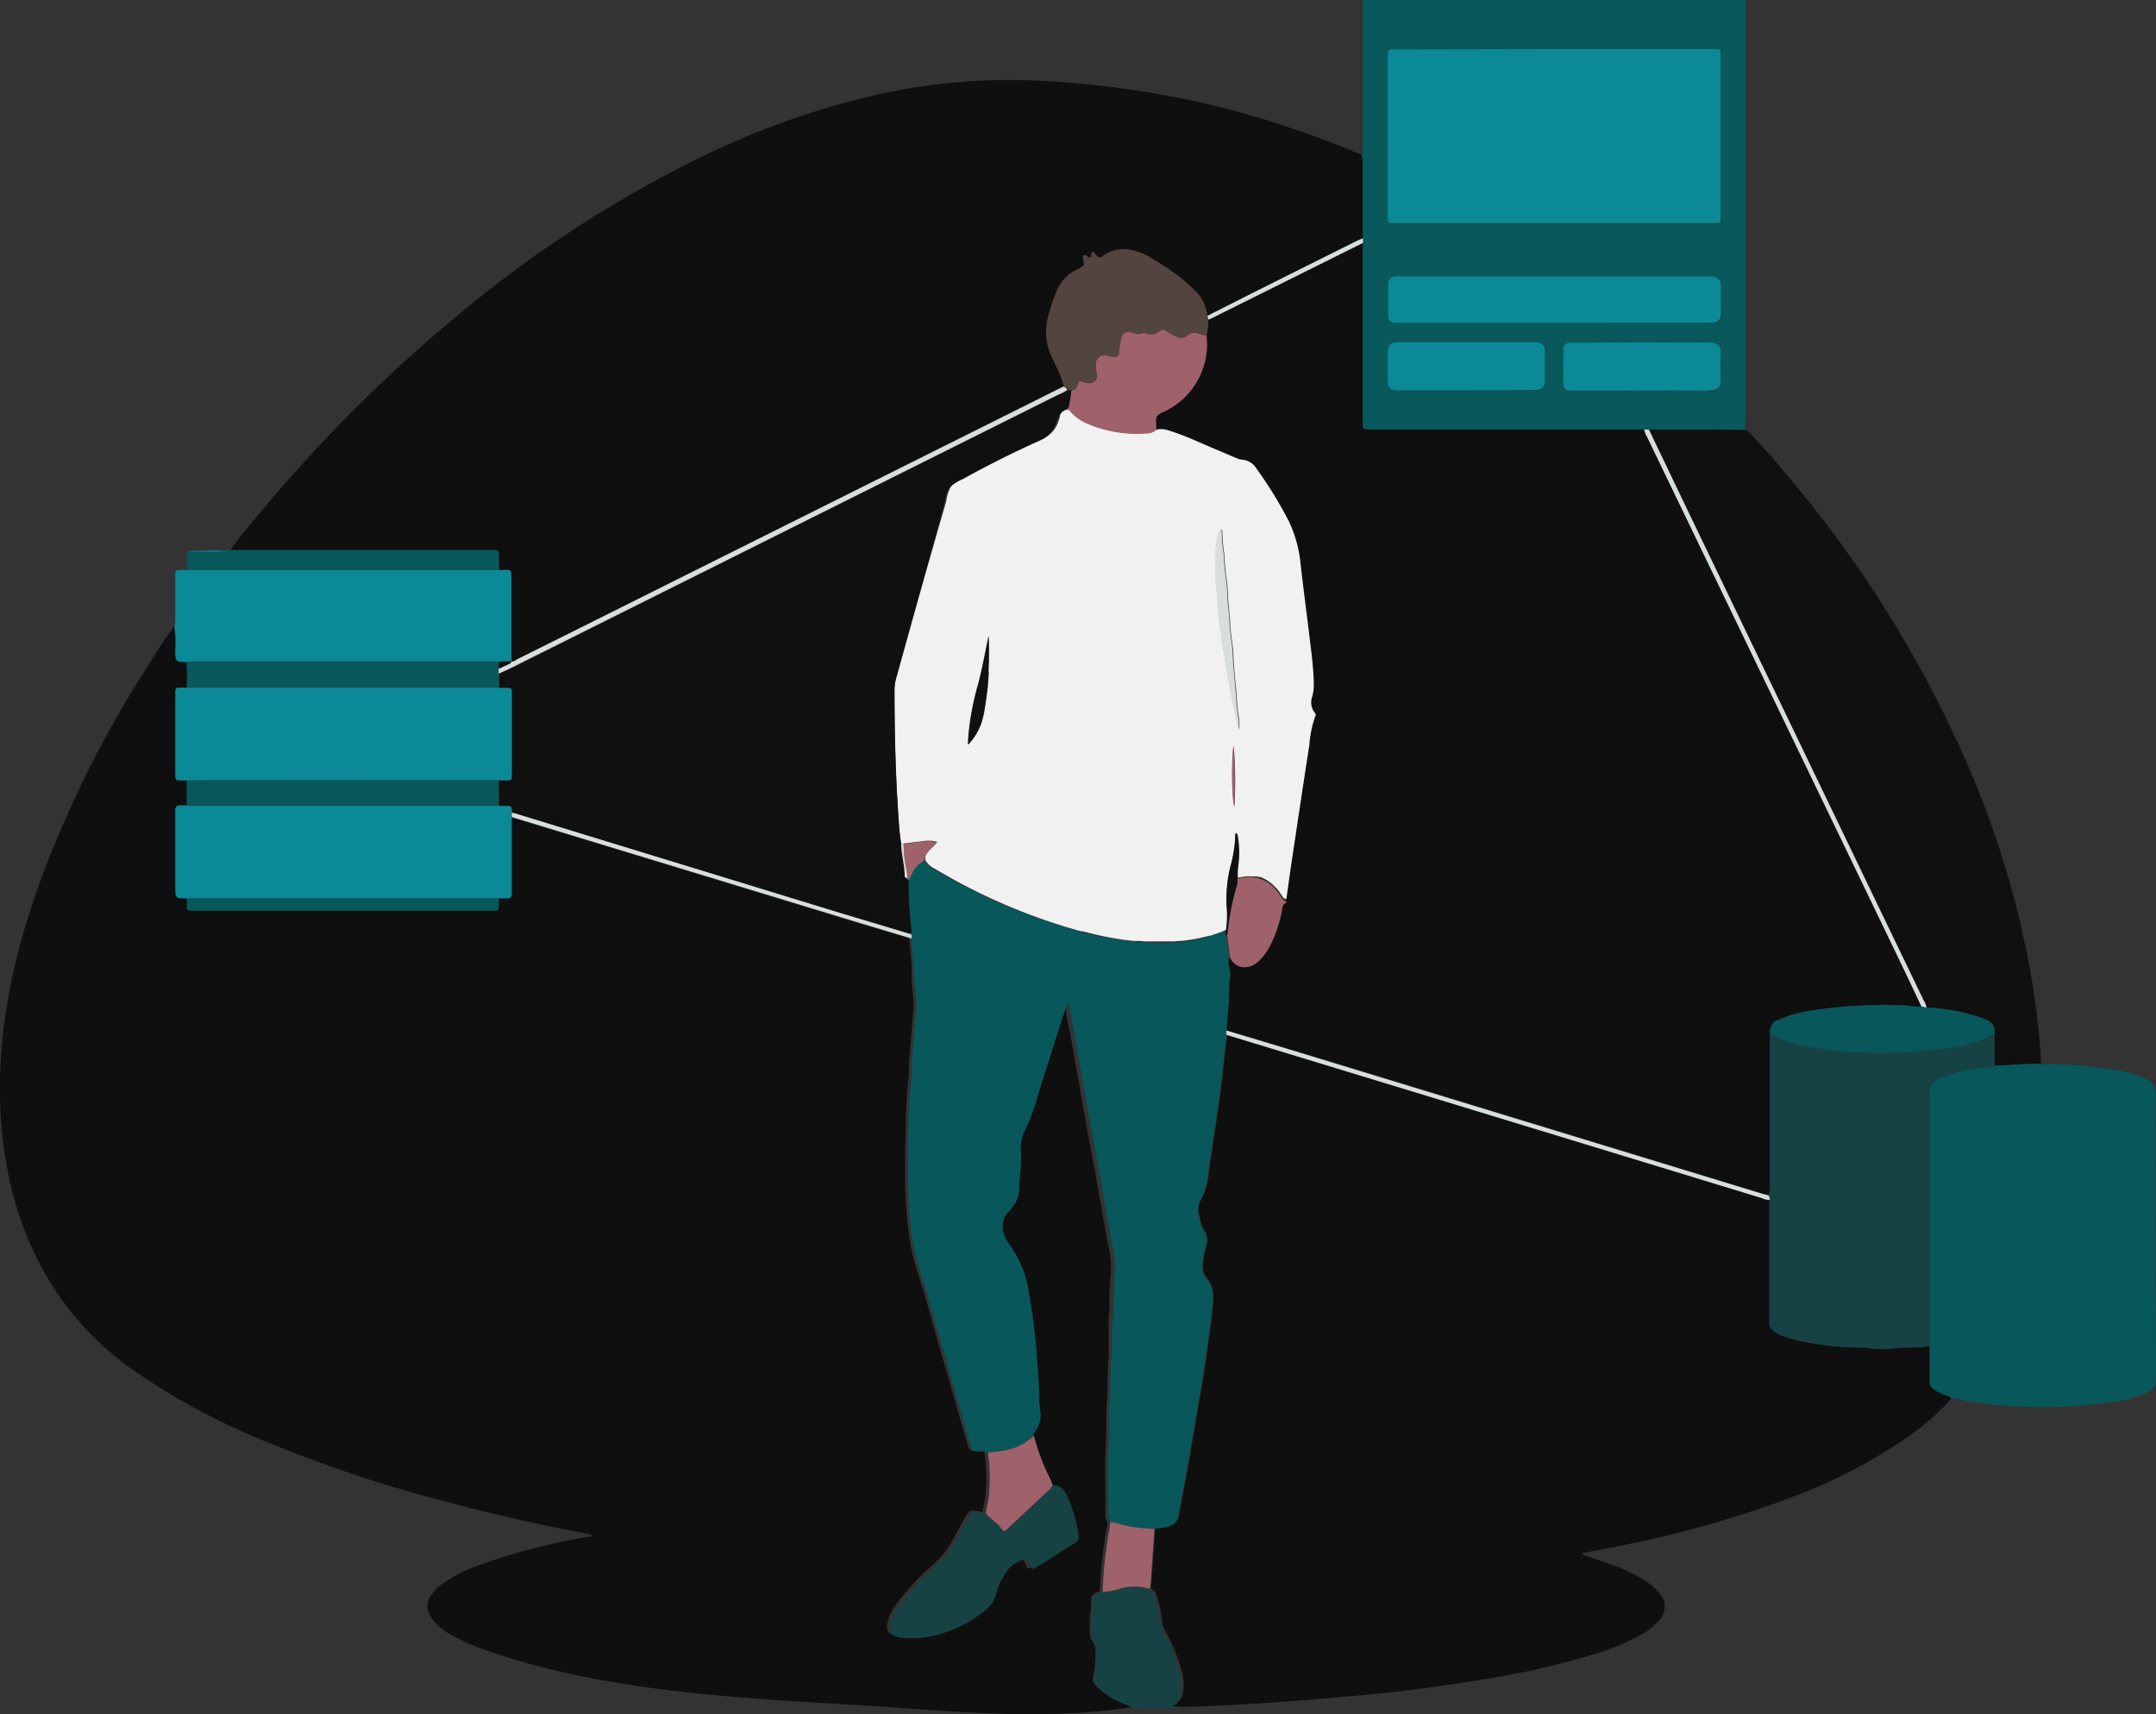 <svg id="Layer_1" data-name="Layer 1" xmlns="http://www.w3.org/2000/svg" width="291.12" height="231.41" viewBox="0 0 291.12 231.41"><rect x="0" y="0" width="291.12" height="231.41" fill="#333333" stroke="none"/><defs><style>.cls-1{fill:#0f0f0f;}.cls-2{fill:#fff;}.cls-3{fill:#08585c;}.cls-4{fill:#101010;}.cls-5{fill:#08575b;}.cls-6{fill:#174244;}.cls-7{fill:#07575b;}.cls-8{fill:#0b8996;}.cls-9{fill:#9f616a;}.cls-10{fill:#d8dede;}.cls-11{fill:#f1f1f2;}.cls-12{fill:#544440;}</style></defs><title>technical-graphic</title><g id="Group_19" data-name="Group 19"><path id="Path_110" data-name="Path 110" class="cls-1" d="M152.71,230.46c-11.78,1.93-25.25.43-37.14-.29-16.56-1-34.54-1.89-50.29-7.52a25.22,25.22,0,0,1-4.55-2.07,7.83,7.83,0,0,1-2.48-2.17,2.49,2.49,0,0,1-.07-3,5.48,5.48,0,0,1,1.43-1.49,19.06,19.06,0,0,1,4.58-2.45,85.35,85.35,0,0,1,15.17-4c.2,0,.46,0,.54-.26a.46.46,0,0,0-.16-.07c-6.55-1.24-13-2.68-19.47-4.4a185.43,185.43,0,0,1-25.34-8.54,89.37,89.37,0,0,1-17.53-9.67C.05,171.9-2.63,149.86,2,130.35a106.26,106.26,0,0,1,3.6-11.84A149.11,149.11,0,0,1,19.26,91c1.37-2.19,2.73-4.39,4.28-6.47a13.46,13.46,0,0,1,.13,3.17c0,1.55,0,1.55,1.5,1.61a24,24,0,0,1,0,3.5c-.34,0-.69,0-1,0s-.51.16-.5.51c0,.19,0,.38,0,.56v10.37c0,1.16,0,1,1.1,1l.47,0c0,1.13,0,2.27,0,3.4l-1,0c-.34,0-.53.13-.52.49s0,.44,0,.67v9.71c0,1.6,0,1.6,1.55,1.64,0,.1,0,.19,0,.28,0,.42,0,.71,0,.92a.71.71,0,0,0,0,.15.5.5,0,0,0,0,.13.16.16,0,0,0,0,.07l0,0h0l.1,0,.18,0h.17c.2,0,.48,0,.85,0h39.4c.3,0,.53,0,.71,0h.08l.14,0h.07l.08,0,0,0h0l0,0a.14.14,0,0,0,0-.06,3.57,3.57,0,0,0,.06-1c0-.16,0-.32,0-.47l1.22,0a.49.49,0,0,0,.43-.14l0,0a.3.3,0,0,0,0-.15.47.47,0,0,0,0-.16c0-.14,0-.28,0-.42a1.93,1.93,0,0,0,0-.24q0-4.92,0-9.82l47,14.32c2.32.71,4.64,1.39,7,2.09,0,.47.1.94.14,1.41.08.94.16,1.88.21,2.83,0,.47,0,.94,0,1.41a2.51,2.51,0,0,0,0,.27.64.64,0,0,1,0,.2,21.27,21.27,0,0,1,.23,3.48c-.19,2.16-.36,4.32-.54,6.48-.1,1.16-.06,2.33-.2,3.49q-.28,2.86-.3,5.75c-.07,3.9-.19,7.82.12,11.73a43.1,43.1,0,0,0,.53,4.39c.46,2.39,1.31,4.67,2,7,1,3.58,2,7.15,3.06,10.72.89,3.09,1.77,6.18,2.66,9.26.2.7.31.76,1.07.81.4,0,.83-.12,1.19.17,0,.26.06.5.07.76a19.83,19.83,0,0,1-.37,7.4l-.36-.12c-1.07-.36-1.43-.21-2,.79-.44.83-.92,1.65-1.34,2.5l-.3.54c-.07.13-.15.27-.23.39s-.2.32-.31.48l-.11.17a3.15,3.15,0,0,1-.22.29l-.2.27c-.08.1-.16.21-.25.31-.25.29-.52.59-.79.87l-.43.42-1.1,1c-.2.18-.38.36-.57.55-.53.52-1.05,1.06-1.55,1.61-.33.38-.66.77-1,1.17l-.3.37,0,0-.32.43c-.1.13-.2.26-.29.4a7.94,7.94,0,0,0-.55.87l-.17.32c0,.11-.1.21-.14.32s-.11.3-.16.45a3.07,3.07,0,0,0-.13.5c-.2,1.05.24,1.57,1.45,1.84a.9.9,0,0,0,.28,0,16.11,16.11,0,0,0,3.86-.24,17.25,17.25,0,0,0,6.93-3.31,4,4,0,0,0,1.73-2.49,8.76,8.76,0,0,1,1.11-2.5l.16-.27,0,0a.35.35,0,0,1,0-.08l0,0a.64.64,0,0,1,.1-.13s0,0,0,0l.08-.1a3.8,3.8,0,0,1,1-.86l.21-.13.05,0,.22-.11,0,0a1.36,1.36,0,0,1,.21-.1c.73-.31.92-.23,1.27.45.11.21.1.5.41.69.32-.18.68-.36,1-.57l1.76-1.11,2.95-1.89c.31-.2.54-.42.46-.84a20.76,20.76,0,0,0-1.41-5.17c-.42-.87-.89-1.78-2.1-1.77l-.39-.85a27.68,27.68,0,0,1-2.18-5.79,1.33,1.33,0,0,1,.31-.68,3.68,3.68,0,0,0,.66-2.32c0-.54-.17-1.06-.17-1.59,0-.18,0-.36,0-.55v-.46c0-1.3-.13-2.6-.23-3.9l-.12-1.6a76,76,0,0,0-1-8,14.09,14.09,0,0,0-2.64-6.69,3.3,3.3,0,0,1-.26-.39,5.2,5.2,0,0,1-.66-1.77,2.8,2.8,0,0,1,.76-2.34,4.9,4.9,0,0,0,1.44-2.72c0-1.86.36-3.71.23-5.57a4.72,4.72,0,0,1,.21-1.83l.09-.28.11-.27v0l.12-.26c.2-.38.37-.77.54-1.16.48-1.18.83-2.4,1.21-3.62,1.21-3.88,2.46-7.74,3.69-11.62.09-.27.09-.6.44-.8.33,1.77.66,3.5,1,5.22.55,3.07,1.07,6.13,1.62,9.2.52,2.9,1.07,5.81,1.6,8.71.57,3.16,1.13,6.31,1.68,9.47a12.76,12.76,0,0,1,.39,4c-.3,2-.06,4-.3,5.94,0,.13,0,.27,0,.4s0,.22,0,.33c0,.62,0,1.24,0,1.86,0,.22,0,.43,0,.65v.66c0,.22,0,.43,0,.65s0,.22,0,.33,0,.22,0,.32c-.17,1.91-.07,3.84-.21,5.76-.16,2.14-.06,4.29-.17,6.43-.15,3,0,6.06-.06,9.1a1.33,1.33,0,0,0,.28,1c0,.4-.08.81-.16,1.21a59.36,59.36,0,0,0-.85,8.2l-.12,0-.26.11-.08.05-.14.07-.14.1-.08.06-.12.11-.07.08a.27.27,0,0,0-.07.08l-.05.07,0,0a.43.43,0,0,0,0,.07.3.3,0,0,0,0,.08l0,0-.07.18,0,.1,0,.17v.08a.25.25,0,0,1,0,.09v.15a.86.86,0,0,1,0,.16v0c0,.06,0,.13,0,.2a.37.37,0,0,1,0,.18,18.88,18.88,0,0,0-.14,3.76,1.3,1.3,0,0,0,.32.77,2.55,2.55,0,0,1,.43,1.51,19.9,19.9,0,0,1-.32,3.27,1.2,1.2,0,0,0,.33,1.19,11,11,0,0,0,2.25,1.7C151.13,229.81,152,230.06,152.71,230.46Z"/><path id="Path_111" data-name="Path 111" class="cls-2" d="M25.4,74.4l0,0a3.36,3.36,0,0,0-.12,1.26,3.36,3.36,0,0,1,.12-1.26Z"/><path id="Path_112" data-name="Path 112" class="cls-3" d="M235.68,56.84l0-56.09c0-.25,0-.5,0-.75H184V19.81c0,.23,0,.46,0,.69a.59.59,0,0,1,0,.14.14.14,0,0,1,0,.07.6.6,0,0,1-.08.21l0,.16c0,.05,0,.11,0,.17a.59.59,0,0,0,0,.14,1,1,0,0,1,0,.17q0,5.31,0,10.62a1.34,1.34,0,0,1,0,.63c0,2.52,0,5,0,7.57q0,8.15,0,16.29c0,.12,0,.25,0,.38,0,.92,0,.93,1,.93h37l.66,0,8.8,0c1.48,0,3,.07,4.45,0A1.52,1.52,0,0,1,235.68,56.84ZM187.38,7.68c0-.13,0-.25,0-.34v-.2c0-.06,0-.12,0-.16a.38.38,0,0,1,.09-.21.42.42,0,0,1,.12-.08l.18,0c.2,0,.4,0,.6,0h42.75c1.26,0,1.16-.07,1.16,1.19V29c0,.18,0,.38,0,.56,0,.44-.15.66-.6.62H188.21c-.82,0-.83,0-.83-.86q0-7.64,0-15.25Zm21.23,43.67c0,1-.42,1.33-1.42,1.33h-9.38c-3,0-6.07,0-9.1,0-.94,0-1.35-.3-1.34-1.35,0-1.26,0-2.53,0-3.79,0-.93.32-1.37,1.34-1.36,6.16,0,12.32,0,18.48,0,1,0,1.4.36,1.41,1.34C208.63,48.83,208.63,50.09,208.61,51.35Zm-19.42-7.76c-.25,0-.51,0-.76,0a1.52,1.52,0,0,1-.21,0,1.68,1.68,0,0,1-.32-.09h0a.67.67,0,0,1-.14-.09.62.62,0,0,1-.18-.18.7.7,0,0,1-.09-.17s0,0,0,0,0-.05,0-.08v0a.5.5,0,0,1,0-.12.76.76,0,0,1,0-.15c0-1.42,0-2.84,0-4.26a1,1,0,0,1,1-1,4.83,4.83,0,0,1,.85,0h41.23a5,5,0,0,1,.67,0,1.15,1.15,0,0,1,1.18,1.1.37.37,0,0,1,0,.11c0,1.27,0,2.53,0,3.79a1.81,1.81,0,0,1-.07.52.3.3,0,0,1,0,.1l0,0s0,0,0,.06a.36.36,0,0,1-.07.1.16.16,0,0,1-.06.08.7.7,0,0,1-.17.13.24.24,0,0,1-.11.06,1.14,1.14,0,0,1-.26.09l-.14,0-.17,0-.36,0Zm41.41,9.12c-4.79-.05-9.59,0-14.39,0-1.32,0-2.65,0-4,0-.82,0-1.11-.26-1.12-1.06q-.06-2.18,0-4.35a1.34,1.34,0,0,1,0-.21.31.31,0,0,1,0-.1l0-.14a1,1,0,0,1,.09-.22.35.35,0,0,1,.05-.08h0a.46.46,0,0,1,.07-.07,0,0,0,0,1,0,0l.07,0,.07,0a1.17,1.17,0,0,1,.49-.11h9.59c3,0,6.06,0,9.09,0,1.26,0,1.71.55,1.64,1.6a25,25,0,0,0,0,3.12c.09,1.42-.41,1.8-1.72,1.79Z"/><path id="Path_113" data-name="Path 113" class="cls-1" d="M263.48,188.82a33.82,33.82,0,0,1-6.05,5.28,72,72,0,0,1-16.57,8.42A146.16,146.16,0,0,1,218,208.83l-4,.77c-.15,0-.32,0-.39.24,1.39.48,2.78.94,4.16,1.44a21.2,21.2,0,0,1,4.34,2.1A8.13,8.13,0,0,1,224,215a2.67,2.67,0,0,1,0,3.77,8.83,8.83,0,0,1-2.59,2,31.29,31.29,0,0,1-6.29,2.58,109,109,0,0,1-14.39,3.29c-4.33.71-8.67,1.35-13,1.82-3.68.39-7.36.69-11,1-4.5.39-9,.63-13.52.86-1.3.07-2.59.07-3.89.1l-.93-.12a2.75,2.75,0,0,0,1.38-1.87,6.48,6.48,0,0,0-.06-2.24,22.27,22.27,0,0,0-2.47-6.19,1.56,1.56,0,0,1-.27-.78,16.12,16.12,0,0,0-.78-3.76,1.37,1.37,0,0,0-.79-1c.06-.66.12-1.32.17-2,.14-2,.29-4.08.43-6.12.53-.08,1.06-.13,1.58-.24a1.81,1.81,0,0,0,1.66-1.77c.43-2.31.88-4.63,1.3-6.94.35-1.95.66-3.9,1-5.86.36-2.13.74-4.26,1.08-6.4.23-1.46.42-2.92.62-4.39s.41-2.67.51-4c.12-1.5.34-3-.84-4.3a2.41,2.41,0,0,1-.46-1.6,10.2,10.2,0,0,1,.48-2.69,2.33,2.33,0,0,0-.21-1.91,5.94,5.94,0,0,1-.74-2.13,2.79,2.79,0,0,1,.13-2,9.15,9.15,0,0,0,1.14-3.85c.22-1.56.45-3.11.68-4.66s.44-2.85.64-4.28c.22-1.65.48-3.29.62-5s.36-3.12.54-4.68l28.3,8.64L238,161.76a2.33,2.33,0,0,0,1,.22v1.14c0,5.08,0,10.17,0,15.25a1.48,1.48,0,0,0,.79,1.48,6.72,6.72,0,0,0,.75.4,21.36,21.36,0,0,0,4.47,1.12,41.32,41.32,0,0,0,6.57.56,1.58,1.58,0,0,1,.38,0A13.81,13.81,0,0,0,256,182c1.53-.17,3.09,0,4.61-.3,0,1.23,0,2.46,0,3.69,0,1.92-.18,1.87,1.93,2.85C262.86,188.43,263.28,188.42,263.48,188.82Z"/><path id="Path_114" data-name="Path 114" class="cls-4" d="M275.62,143.63c-2.11-.12-4.2.21-6.3.19,0-1.39,0-2.78,0-4.17a1.7,1.7,0,0,0-1.17-2,7.29,7.29,0,0,0-.7-.28,24.84,24.84,0,0,0-7.29-1.34,2.9,2.9,0,0,0-.42-1.05L227.58,68.33q-2.47-5.14-5-10.32l8.81,0c1.48,0,3,.06,4.44,0,2.36,2.46,4.59,5,6.76,7.68a157.37,157.37,0,0,1,22.62,36.48,125.79,125.79,0,0,1,8.76,28A104.25,104.25,0,0,1,275.62,143.63Z"/><path id="Path_115" data-name="Path 115" class="cls-5" d="M291.11,186.11a1.84,1.84,0,0,1-1.17,1.85,16.15,16.15,0,0,1-4.82,1.33,65.85,65.85,0,0,1-17.46.17,26.71,26.71,0,0,1-3.44-.64,1,1,0,0,0-.74,0c-.2-.4-.62-.39-1-.54-2.11-1-1.93-.93-1.93-2.85,0-1.23,0-2.46,0-3.69,0-.35,0-.7,0-1q0-16.6,0-33.19a1.93,1.93,0,0,1,1.21-1.91,4.25,4.25,0,0,1,.43-.21,23.69,23.69,0,0,1,6.51-1.37c.22,0,.44,0,.6-.2,2.1,0,4.19-.31,6.3-.19a55,55,0,0,1,11,.94,15.62,15.62,0,0,1,3.16,1,2,2,0,0,1,1.32,2Q291.06,166.84,291.11,186.11Z"/><path id="Path_116" data-name="Path 116" class="cls-6" d="M158.28,230.32l.93.12c-.65.23-1.33,0-2,.21a30.41,30.41,0,0,1-3.82-.05,29.42,29.42,0,0,1-3-1.21,11.06,11.06,0,0,1-2.26-1.7,1.24,1.24,0,0,1-.33-1.19,19.8,19.8,0,0,0,.33-3.26,2.56,2.56,0,0,0-.43-1.52,1.27,1.27,0,0,1-.32-.77,17.54,17.54,0,0,1,.14-3.76,1.1,1.1,0,0,0,0-.18,1.36,1.36,0,0,1,0-.2v0s0-.1,0-.16v-.15h0a.25.25,0,0,0,0-.08h0s0,0,0-.08l0-.16,0-.11a1.34,1.34,0,0,1,.07-.18s0,0,0,0a.25.25,0,0,1,0-.07h0l0-.07a0,0,0,0,1,0,0l.05-.08.06-.08.07-.07.13-.12.08-.06a1.1,1.1,0,0,1,.14-.09l.14-.08.08-.05.26-.1.12-.05a8.16,8.16,0,0,0,2.39-.46,7,7,0,0,1,4,.07,1.39,1.39,0,0,1,.8,1,16.74,16.74,0,0,1,.78,3.77,1.68,1.68,0,0,0,.26.78,21.91,21.91,0,0,1,2.47,6.18,6.54,6.54,0,0,1,.07,2.25A2.79,2.79,0,0,1,158.28,230.32Z"/><path id="Path_117" data-name="Path 117" class="cls-7" d="M165.6,139.7c-.18,1.55-.4,3.11-.53,4.67s-.41,3.31-.63,5c-.2,1.43-.42,2.85-.64,4.28s-.46,3.1-.68,4.66a9.15,9.15,0,0,1-1.14,3.85,2.79,2.79,0,0,0-.12,2,5.76,5.76,0,0,0,.74,2.13,2.36,2.36,0,0,1,.2,1.91,9.8,9.8,0,0,0-.47,2.68,2.32,2.32,0,0,0,.46,1.61c1.17,1.27,1,2.8.84,4.3-.11,1.34-.33,2.67-.51,4s-.39,2.93-.63,4.38c-.34,2.15-.71,4.28-1.07,6.41-.33,1.95-.65,3.91-1,5.85-.42,2.32-.86,4.63-1.29,6.95-.21,1.11-.59,1.55-1.66,1.77-.53.1-1.06.16-1.59.23a19.41,19.41,0,0,1-4.79-.66,3.16,3.16,0,0,0-1.17-.26,1.3,1.3,0,0,1-.28-1c0-3-.09-6.07.06-9.09.11-2.15,0-4.29.17-6.43.14-1.92,0-3.85.21-5.76.14-1.74,0-3.48.19-5.2.23-2,0-4,.3-5.94a12.42,12.42,0,0,0-.4-4q-.82-4.74-1.68-9.47c-.52-2.91-1.07-5.81-1.59-8.72-.55-3.06-1.08-6.13-1.62-9.19-.31-1.73-.64-3.46-1-5.23-.36.2-.36.54-.44.81-1.24,3.87-2.48,7.74-3.69,11.62a29.15,29.15,0,0,1-1.76,4.78,5,5,0,0,0-.54,2.65c.13,1.87-.21,3.71-.23,5.58a4.87,4.87,0,0,1-1.44,2.71,2.85,2.85,0,0,0-.76,2.34,5.05,5.05,0,0,0,.66,1.77c.08.13.17.26.26.39a14.09,14.09,0,0,1,2.64,6.69,76,76,0,0,1,1,7.95c.16,2.17.37,4.33.36,6.51,0,.53.16,1,.17,1.59a3.61,3.61,0,0,1-.66,2.32,1.41,1.41,0,0,0-.31.68,7.81,7.81,0,0,1-3.89,2c-.77.11-1.55.19-2.33.29-.36-.29-.79-.14-1.19-.17-.76-.05-.87-.12-1.07-.81-.89-3.09-1.77-6.17-2.65-9.26-1-3.57-2.07-7.14-3.07-10.72-.66-2.33-1.5-4.61-2-7a38,38,0,0,1-.53-4.4c-.32-3.91-.19-7.82-.12-11.73a55.37,55.37,0,0,1,.3-5.75c.13-1.15.09-2.32.19-3.49.19-2.16.36-4.32.55-6.48a22.52,22.52,0,0,0-.23-3.48c0-.15-.07-.31-.07-.46,0-1.89-.22-3.77-.4-5.65l-.06-.64a5.9,5.9,0,0,0,0-.84,48.19,48.19,0,0,1-.36-6.35c.12-.25.22-.51.35-.76a3.85,3.85,0,0,1,1.76-2,3,3,0,0,0,1.32,1.18,79.72,79.72,0,0,0,18.23,8,43.66,43.66,0,0,0,13,2,20.15,20.15,0,0,0,8-1.6l.3.67.38,2.87a2.49,2.49,0,0,0,0,1.48,3.66,3.66,0,0,1,.06,1.4A21.6,21.6,0,0,0,166,135c-.09,1.37-.21,2.74-.32,4.11Z"/><path id="Path_118" data-name="Path 118" class="cls-8" d="M25.24,105.36l-.47,0c-1.1,0-1.1.1-1.09-1.06V93.35c0-.35.13-.52.49-.51s.7,0,1,0l.76,0H66.52l.85,0c.41,0,.82,0,1.22,0s.52.16.51.51,0,.44,0,.66v10.17c0,1.28.05,1.15-1.19,1.15-.19,0-.38,0-.57,0Z"/><path id="Path_119" data-name="Path 119" class="cls-8" d="M25.22,121.29c-1.55,0-1.55,0-1.55-1.64v-9.72c0-.22,0-.44,0-.66s.17-.5.52-.49l1,0H66.88l.47,0c.4,0,.81,0,1.2,0s.57.15.55.54a2.33,2.33,0,0,0,0,.37l0,.61v9.81c0,.22,0,.45,0,.67s-.16.5-.51.5-.82,0-1.23,0l-1.23,0H26.36C26,121.27,25.6,121.28,25.22,121.29Z"/><path id="Path_120" data-name="Path 120" class="cls-8" d="M69.09,89s0,0,0,.06a.14.14,0,0,1,0,.07v0l-.06.12h0v0l-1.57.08-.09,0h-.08l-.18,0a8.42,8.42,0,0,0-.87,0H26.3c-.37,0-.75,0-1.13.06-1.5-.06-1.47-.06-1.5-1.6a12.92,12.92,0,0,0-.13-3.17,3.51,3.51,0,0,0,.12-1.12c0-1.86,0-3.71,0-5.57,0-1.07,0-.94,1-1H66.17c.41,0,.82,0,1.22,0l.66,0c1,0,1,0,1,1V88.38A4.42,4.42,0,0,1,69.09,89Z"/><path id="Path_121" data-name="Path 121" class="cls-6" d="M142.14,200.48c1.21,0,1.69.89,2.1,1.77a20.12,20.12,0,0,1,1.41,5.17c.08.42-.15.64-.46.84-1,.62-2,1.26-2.95,1.88-.58.38-1.17.75-1.76,1.11-.34.21-.7.4-1,.58-.31-.2-.3-.48-.41-.7-.35-.67-.54-.75-1.27-.45a4.18,4.18,0,0,0-2.15,1.91,8.44,8.44,0,0,0-1.11,2.49,4,4,0,0,1-1.74,2.49,17.12,17.12,0,0,1-6.93,3.31,16.08,16.08,0,0,1-3.86.25l-.28,0c-1.39-.31-1.76-1-1.32-2.34a10.38,10.38,0,0,1,2-3.21,39.3,39.3,0,0,1,4.19-4.37,13.1,13.1,0,0,0,2.84-3.73c.43-.85.9-1.67,1.35-2.5.53-1,.9-1.16,2-.79l.36.11c.6.74,1.46,1.19,2,2s.5.61,1.06.08l5.35-5A1.9,1.9,0,0,0,142.14,200.48Z"/><path id="Path_122" data-name="Path 122" class="cls-3" d="M25.17,89.33c.38,0,.76-.06,1.13-.06H66.18a4.16,4.16,0,0,1,1.22.07,1.91,1.91,0,0,0,0,.92l0,.68,0,1.88-.85,0H26l-.76,0A22.71,22.71,0,0,0,25.17,89.33Z"/><path id="Path_123" data-name="Path 123" class="cls-7" d="M67.35,108.75l-.47,0H25.23v-3.4h42.1C67.35,106.49,67.35,107.62,67.35,108.75Z"/><path id="Path_124" data-name="Path 124" class="cls-7" d="M25.22,121.29H66.13l1.23,0c0,.15,0,.31,0,.47,0,1.31.11,1.19-1.25,1.19H26.68c-1.67,0-1.41.16-1.44-1.39A2.64,2.64,0,0,0,25.22,121.29Z"/><path id="Path_125" data-name="Path 125" class="cls-9" d="M142.14,200.48a2,2,0,0,1-.64.8l-5.35,5c-.56.52-.58.54-1.06-.09s-1.44-1.21-2-1.94a20,20,0,0,0,.38-7.4c0-.26-.06-.5-.08-.75.78-.1,1.56-.19,2.33-.3a7.87,7.87,0,0,0,3.89-2,27.9,27.9,0,0,0,2.18,5.79Z"/><path id="Path_126" data-name="Path 126" class="cls-9" d="M149.92,205.47a3.36,3.36,0,0,1,1.17.25,19.91,19.91,0,0,0,4.79.67c-.14,2-.29,4.08-.43,6.12,0,.66-.11,1.32-.17,2a6.92,6.92,0,0,0-4-.07,8.5,8.5,0,0,1-2.39.46,59.36,59.36,0,0,1,.85-8.2C149.84,206.28,149.87,205.87,149.92,205.47Z"/><path id="Path_127" data-name="Path 127" class="cls-10" d="M69.11,110.3l0-.61.46.1,43.48,13.27,10,3,.06.64-7-2.1Q92.62,117.47,69.11,110.3Z"/><path id="Path_128" data-name="Path 128" class="cls-1" d="M184,21.56q0,5.31,0,10.62c-.31.14-.64.26-.95.42l-13.19,6.59c-2.28,1.14-4.55,2.3-6.83,3.45a5.49,5.49,0,0,0-1.53-3.28A27,27,0,0,0,156,35.19a9,9,0,0,0-2.82-1.32,4.68,4.68,0,0,0-4.22.7c-.43.35-.66.23-.93-.11l-.29-.37a.18.18,0,0,0-.21-.07c-.26.22,0,.59-.31.78-.34,0-.53-.47-.92-.33a1,1,0,0,0,0,.65c.14.71.12.76-.51,1.11l-.42.21A5.39,5.39,0,0,0,142.81,39a22.59,22.59,0,0,0-1.12,3.21,8,8,0,0,0,.42,6.15,6.72,6.72,0,0,1,.4.86,15.9,15.9,0,0,1,1.17,3l-51,25.46L70,89c-.31.15-.6.46-1,.31h0l.06-.12v0a.14.14,0,0,0,0-.07s0,0,0-.06a4.42,4.42,0,0,0,0-.63V77.91c0-1,0-1-1-1-.22,0-.44,0-.66,0,0-.47,0-.94,0-1.41,0-1.27.08-1.17-1.19-1.17H31.05c1.42-2,3-3.87,4.61-5.76A202.25,202.25,0,0,1,62.07,42.35,161.35,161.35,0,0,1,96,20.57a109.15,109.15,0,0,1,22.47-7.8,82,82,0,0,1,21.93-1.86,126.37,126.37,0,0,1,23.31,3.3,129,129,0,0,1,20.17,6.71l0,.16,0,.17a1,1,0,0,1,0,.15A.86.86,0,0,1,184,21.56Z"/><path id="Path_129" data-name="Path 129" class="cls-5" d="M67.39,76.87c-.41,0-.82,0-1.23,0q-20.47,0-40.95,0a3.64,3.64,0,0,0,.05-.87c0-.11,0-.23,0-.34h0a3.36,3.36,0,0,1,.12-1.26h0c1,0,2.07,0,3.1,0a10,10,0,0,0,2.32-.08l.26-.09H66.16c1.26,0,1.17-.1,1.18,1.17C67.34,75.93,67.37,76.4,67.39,76.87Z"/><path id="Path_130" data-name="Path 130" class="cls-8" d="M30.79,74.38a10,10,0,0,1-2.32.08c-1,0-2.07,0-3.1,0h0l0,0c.11-.11.26-.08.4-.08C27.46,74.35,29.13,74.26,30.79,74.38Z"/><path id="Path_131" data-name="Path 131" class="cls-1" d="M165.63,139.11c.1-1.37.22-2.74.32-4.11a23.64,23.64,0,0,1,.15-2.91,3.31,3.31,0,0,0-.06-1.4,2.49,2.49,0,0,1,0-1.48,2.16,2.16,0,0,0,1.5,1.32,2.61,2.61,0,0,0,2.2-.64,7.42,7.42,0,0,0,1.63-2.06,17.21,17.21,0,0,0,1.72-5.17c.07-.37.12-.66.54-.76,0,0,0-.17,0-.26.22-1.56.43-3.12.66-4.68.8-5.37,1.6-10.73,2.44-16.09a14.94,14.94,0,0,1,.86-4.06.56.56,0,0,0-.14-.61A2.29,2.29,0,0,1,177.2,94a6.53,6.53,0,0,0,.19-1.59c-.06-2-.29-4.09-.53-6.13-.4-3.32-.85-6.63-1.23-9.95a17.56,17.56,0,0,0-1.55-5.82,54.23,54.23,0,0,0-4.4-7.17,2.49,2.49,0,0,0-2-1.25,2.8,2.8,0,0,1-.89-.28c-.9-.37-1.8-.77-2.7-1.14A63.1,63.1,0,0,0,158,58.28a3.27,3.27,0,0,0-1.95-.2,7.09,7.09,0,0,0,0-1c-.11-.74.17-1.11.88-1.41a10,10,0,0,0,5.89-10.32,7.88,7.88,0,0,0,.25-2.16l.93-.45L184,32.81c0,2.53,0,5,0,7.58q0,8.14,0,16.28v.38c0,.92,0,.93,1,.93h37a3.76,3.76,0,0,0,.4.95L255.22,127c1.42,3,2.82,5.91,4.24,8.87-1,.06-2-.17-3-.19a65.49,65.49,0,0,0-12,.75,17,17,0,0,0-4.26,1.2,1.68,1.68,0,0,0-1.16,2c0,.41,0,.82,0,1.23q0,9.66,0,19.32c0,.39.15.84-.29,1.13l-.55-.13-61-18.62Q171.38,140.82,165.63,139.11Z"/><path id="Path_132" data-name="Path 132" class="cls-8" d="M209.93,6.63h21.23c1.27,0,1.16-.07,1.16,1.19V28.94c0,.19,0,.38,0,.57,0,.44-.15.65-.6.62a5.42,5.42,0,0,0-.57,0H188.22c-.82,0-.83,0-.84-.86V7.67c0-1,0-1,1-1Z"/><path id="Path_133" data-name="Path 133" class="cls-8" d="M209.76,43.59H189.19c-.25,0-.5,0-.75,0-.67,0-1-.34-1-1q0-2.13,0-4.26a1,1,0,0,1,1-1,4.84,4.84,0,0,1,.85,0h41.24c.22,0,.44,0,.66,0a1.14,1.14,0,0,1,1.18,1.1v.12q0,1.89,0,3.78c0,.93-.45,1.25-1.51,1.25Z"/><path id="Path_134" data-name="Path 134" class="cls-8" d="M221.61,46.22c3,0,6.06.05,9.09,0,1.26,0,1.71.55,1.64,1.6a27.06,27.06,0,0,0,0,3.12c.08,1.42-.42,1.8-1.74,1.79-4.79-.05-9.59,0-14.39,0-1.32,0-2.65,0-4,0-.83,0-1.11-.25-1.13-1.06q0-2.18,0-4.35c0-.82.31-1.05,1.22-1.05Z"/><path id="Path_135" data-name="Path 135" class="cls-8" d="M197.81,52.69c-3,0-6.06,0-9.09,0-.94,0-1.35-.31-1.34-1.36,0-1.26,0-2.53,0-3.79,0-.93.31-1.36,1.34-1.36,6.16,0,12.32,0,18.48,0,1,0,1.39.37,1.41,1.34,0,1.26,0,2.53,0,3.79,0,1-.42,1.34-1.41,1.34Z"/><path id="Path_136" data-name="Path 136" class="cls-10" d="M259.45,135.88c-1.41-3-2.81-5.92-4.23-8.87L222.38,58.94A3.76,3.76,0,0,1,222,58l.66,0,4.94,10.32L259.72,135a2.9,2.9,0,0,1,.42,1.05Z"/><path id="Path_137" data-name="Path 137" class="cls-10" d="M184,32.81l-19.89,9.9-.93.45-.15-.52c2.28-1.15,4.55-2.31,6.83-3.45q6.6-3.31,13.19-6.59c.31-.16.63-.28.95-.42A1.22,1.22,0,0,1,184,32.81Z"/><path id="Path_138" data-name="Path 138" class="cls-6" d="M238.67,161.33c.44-.29.29-.74.29-1.13q0-9.66,0-19.32c0-.41,0-.82,0-1.23a18.38,18.38,0,0,0,3.88,1.41c1,.15,2,.38,3.06.54a42.41,42.41,0,0,0,6.27.5,53.51,53.51,0,0,0,6.33-.13c1.3-.15,2.61-.21,3.92-.4a17.71,17.71,0,0,0,6.57-1.86,1.4,1.4,0,0,1,.28-.06c0,1.39,0,2.78,0,4.17-.15.21-.38.18-.6.2a23.5,23.5,0,0,0-6.51,1.38,2.3,2.3,0,0,0-.42.2,1.92,1.92,0,0,0-1.22,1.91q0,16.61,0,33.19c0,.34,0,.69,0,1-1.52.31-3.07.13-4.61.3a14.17,14.17,0,0,1-4.06-.07,1.5,1.5,0,0,0-.37,0,41.55,41.55,0,0,1-6.58-.56,21.68,21.68,0,0,1-4.47-1.12,6,6,0,0,1-.74-.41,1.47,1.47,0,0,1-.8-1.47c0-5.08,0-10.17,0-15.25V162C239,161.72,239,161.47,238.67,161.33Z"/><path id="Path_139" data-name="Path 139" class="cls-10" d="M238.67,161.33c.28.13.28.39.29.65a2.22,2.22,0,0,1-1-.22l-44-13.42L165.6,139.7l0-.59c3.83,1.16,7.66,2.3,11.48,3.47l61,18.62Z"/><path id="Path_140" data-name="Path 140" class="cls-7" d="M269.3,139.65a.88.88,0,0,0-.28.06,17.71,17.71,0,0,1-6.57,1.86c-1.31.19-2.62.25-3.92.4a53.51,53.51,0,0,1-6.33.13,42.66,42.66,0,0,1-6.28-.51c-1-.15-2-.38-3-.54a17.62,17.62,0,0,1-3.88-1.4,1.68,1.68,0,0,1,1.16-2,17,17,0,0,1,4.26-1.2,65.49,65.49,0,0,1,12-.75c1,0,2,.25,3,.19l.68.14a24.84,24.84,0,0,1,7.29,1.34,7.29,7.29,0,0,1,.7.28A1.7,1.7,0,0,1,269.3,139.65Z"/><path id="Path_141" data-name="Path 141" class="cls-11" d="M177.51,96.2A2.29,2.29,0,0,1,177.2,94a6.07,6.07,0,0,0,.19-1.59c0-2-.29-4.09-.54-6.13-.39-3.32-.84-6.63-1.22-10a17.5,17.5,0,0,0-1.55-5.81,55,55,0,0,0-4.4-7.18,2.51,2.51,0,0,0-2-1.24,2.8,2.8,0,0,1-.89-.28c-.91-.37-1.8-.77-2.7-1.14-2-.83-4-1.81-6.05-2.44a3.35,3.35,0,0,0-1.95-.19,2,2,0,0,1-1.39.47,16.94,16.94,0,0,1-7.58-1.19l-.27-.12-.24-.1-.2-.1-.35-.18c-.22-.13-.44-.27-.65-.42l-.3-.25-.23-.21c-.11-.11-.22-.23-.32-.35a1,1,0,0,0-.29-.25l-.09,0H144l-.12,0h0l-.15.07h0l0,0,0,0-.14.1-.07.05a2,2,0,0,0-.3.34l0,.05-.06.1a.93.93,0,0,0-.05.1.56.56,0,0,0,0,.08v0a0,0,0,0,0,0,0,.05.05,0,0,0,0,0l0,.06,0,.08-.22.63a3.91,3.91,0,0,1-2.17,2.32c-.95.43-1.9.86-2.84,1.31l-.88.42c-.39.18-.76.37-1.14.56s-.92.45-1.37.69h0l-1,.5-1,.5-1,.52-1.27.7-.25.13a1.49,1.49,0,0,0-.25.13l-.25.13a.27.27,0,0,0-.1.06l-.2.11a.42.42,0,0,0-.14.09l-.14.09a2,2,0,0,0-.48.44,5.6,5.6,0,0,0-.64,2Q124.29,79.7,121,91.59a6.07,6.07,0,0,0-.21,1.58c0,5.28.12,10.55.45,15.81.1,1.64.19,3.28.45,4.9l.31,0c.88-.11,1.75-.23,2.62-.32a4.25,4.25,0,0,1,1.91.08l-.07.11-.09.1c-.06.08-.14.16-.21.24l-.13.14a5.92,5.92,0,0,0-.9,1,2,2,0,0,0-.18.32h0a.88.88,0,0,1,0,.15,1.84,1.84,0,0,0,0,.25,1.1,1.1,0,0,0,0,.18,3,3,0,0,0,1.32,1.17,79.28,79.28,0,0,0,18.23,8l.77.22.68.19.2,0,.65.17c.55.14,1.09.27,1.65.39l.68.15.77.15.78.13.79.13.64.09h.1l.81.1.39,0,.4,0c.26,0,.52.05.78.06l.79,0,.63,0h.24q.65,0,1.29,0l1,0,1-.08c.34,0,.68-.07,1-.11l.38-.06.38-.06.37-.07.38-.08.5-.12.37-.09.33-.09.07,0,.07,0,.26-.08.37-.12,1-.36.47-.2h0l.07-.06.06-.07a.39.39,0,0,0,0-.18,14.46,14.46,0,0,0,.09-2.46,18,18,0,0,1,.59-6.36,17.44,17.44,0,0,0,.55-4c.26.06.27.29.31.5a13,13,0,0,1,.08,3.68,9.83,9.83,0,0,0-.09,1.88c.33-.06.67-.13,1-.18a6.24,6.24,0,0,1,.86,0h.09l.22,0,.23,0a.53.53,0,0,0,.12,0l.28.07.09,0,.12,0,.27.1.16.08a.87.87,0,0,1,.19.1,5.29,5.29,0,0,1,1.33,1l.2.2.19.22a9,9,0,0,1,.58.8l.19.27,0,0a.45.45,0,0,0,.25.18h.18c.22-1.56.43-3.12.66-4.68.81-5.37,1.6-10.73,2.44-16.09a14.86,14.86,0,0,1,.86-4.06A.58.58,0,0,0,177.51,96.2Zm-44-5.51c0,.36,0,.71-.06,1.07,0,.7-.12,1.41-.21,2.12s-.19,1.41-.32,2.11c0,.17-.07.35-.11.53a2.8,2.8,0,0,1-.06.28,7.42,7.42,0,0,1-.33,1.08c0,.13-.11.25-.16.38l-.18.38a8.47,8.47,0,0,1-1.33,1.87,2.81,2.81,0,0,1,0-.65l0-.19a1.1,1.1,0,0,1,0-.18,1.94,1.94,0,0,0,0-.24,37.44,37.44,0,0,1,1.34-7c.54-2.1.94-4.22,1.37-6.36,0,.36,0,.72,0,1.08,0,1.26,0,2.5-.06,3.75Zm33.18,18.13c-.34-.75-.41-6.4-.1-8.12a59.46,59.46,0,0,1,.1,8.12Zm.61-10.33c-.75-3.21-1.39-6.43-1.9-9.67-.32-2-.62-4-.87-5.95,0-.13,0-.27,0-.41,0-.4-.08-.81-.11-1.23s-.07-1.09-.13-1.64c-.16-1.51-.09-3-.15-4.53a13,13,0,0,1,.4-3,.77.77,0,0,1,.32-.55c.1,0,.21.07.2.17a18.85,18.85,0,0,0,.25,3.09c.05,1.1.15,2.19.3,3.28a16.79,16.79,0,0,1,.18,2.25l.06.79.15,1.6c0,.26.05.53.08.79a24.47,24.47,0,0,0,.28,3.09,15.4,15.4,0,0,1,.2,2.34c.05,1.1.16,2.2.27,3.29.17,1.68.21,3.37.5,5a7.11,7.11,0,0,1,0,1.22Z"/><path id="Path_142" data-name="Path 142" class="cls-4" d="M144,55.29a1.87,1.87,0,0,0-1.21,1.24c-.07.21-.15.41-.22.62a3.88,3.88,0,0,1-2.17,2.32c-3.54,1.59-7,3.31-10.4,5.21a5.69,5.69,0,0,0-1.81,1.17,5.46,5.46,0,0,0-.63,2q-3.3,11.9-6.59,23.79a5.57,5.57,0,0,0-.2,1.58c0,5.27.12,10.54.45,15.81.1,1.63.19,3.27.45,4.89,0,1.49.45,2.94.47,4.43,0,.16.19.23.34.27l.22.32a46.29,46.29,0,0,0,.35,6.34,5.9,5.9,0,0,1,0,.84l-10-3L69.6,109.8a3.43,3.43,0,0,0-.46-.11c0-.12,0-.24,0-.37,0-.39-.15-.56-.54-.54s-.8,0-1.2,0c0-1.13,0-2.27,0-3.39.19,0,.37,0,.56,0,1.25,0,1.19.13,1.19-1.15V94c0-.22,0-.44,0-.66s-.14-.51-.5-.5-.82,0-1.23,0l0-1.88c.46-.21.92-.4,1.37-.62L143,53.26a5.27,5.27,0,0,0,1.15-.61l.6,0c-.08.52-.13,1-.24,1.55S144.4,55,144,55.29Z"/><path id="Path_143" data-name="Path 143" class="cls-9" d="M167.1,118.62c.34-.06.67-.14,1-.19a4.74,4.74,0,0,1,4.35,1.92,11.5,11.5,0,0,1,.76,1.07.42.42,0,0,0,.47.22c0,.09,0,.26,0,.26-.42.09-.47.39-.54.76a16.93,16.93,0,0,1-1.72,5.17,7.24,7.24,0,0,1-1.63,2.06,2.61,2.61,0,0,1-2.19.64,2.18,2.18,0,0,1-1.51-1.32c-.13-1-.25-1.91-.38-2.86a35.58,35.58,0,0,1,1.27-6.72A2.68,2.68,0,0,0,167.1,118.62Z"/><path id="Path_144" data-name="Path 144" class="cls-9" d="M122.71,118.89l-.21-.32a4,4,0,0,0-.08-1,17.63,17.63,0,0,1-.42-3.62c.87-.11,1.74-.24,2.62-.33a4.4,4.4,0,0,1,1.91.09c-.59.86-1.66,1.32-1.71,2.45a3.89,3.89,0,0,0-1.76,2C122.93,118.37,122.83,118.63,122.71,118.89Z"/><path id="Path_145" data-name="Path 145" class="cls-4" d="M167.1,118.62a2.68,2.68,0,0,1-.13,1,35.58,35.58,0,0,0-1.27,6.72l-.3-.67a.33.33,0,0,0,.17-.31,14.43,14.43,0,0,0,.09-2.46,18.2,18.2,0,0,1,.59-6.36,17.44,17.44,0,0,0,.55-4c.26.06.27.29.31.51a13,13,0,0,1,.08,3.68A9.83,9.83,0,0,0,167.1,118.62Z"/><path id="Path_146" data-name="Path 146" class="cls-10" d="M144.1,52.65a5.11,5.11,0,0,1-1.16.6L68.71,90.31c-.45.22-.91.42-1.37.62l0-.67,1.39-.66c.14-.07.26-.15.19-.34v0c.42.16.71-.15,1-.31q11.34-5.64,22.67-11.31l51-25.46C143.92,52.26,144,52.45,144.1,52.65Z"/><path id="Path_147" data-name="Path 147" class="cls-4" d="M69,89.26c.07.18,0,.27-.19.34l-1.39.65a1.91,1.91,0,0,1,0-.92Z"/><path id="Path_148" data-name="Path 148" class="cls-12" d="M144.1,52.65a.59.59,0,0,0-.42-.43,16.62,16.62,0,0,0-1.17-3,6.78,6.78,0,0,0-.41-.86,8.06,8.06,0,0,1-.42-6.15A23.07,23.07,0,0,1,142.81,39a5.46,5.46,0,0,1,2.53-2.58c.14-.07.29-.13.43-.21.63-.34.65-.4.51-1.11a.91.91,0,0,1,0-.65c.39-.14.58.31.92.34.28-.2.05-.57.31-.78a.18.18,0,0,1,.21.06c.1.12.19.25.29.38.27.33.5.46.92.1a4.66,4.66,0,0,1,4.23-.69A8.6,8.6,0,0,1,156,35.19a26.81,26.81,0,0,1,5.48,4.17A5.57,5.57,0,0,1,163,42.64l.15.52a7.88,7.88,0,0,1-.25,2.16c-.31-.07-.62-.13-.92-.23a1.53,1.53,0,0,0-1.74.25,1.18,1.18,0,0,1-1.33.17,7.32,7.32,0,0,1-1.41-.75.69.69,0,0,0-.95,0,1.72,1.72,0,0,1-1.69.3.8.8,0,0,0-.55-.05,1.79,1.79,0,0,1-1.38-.08c-1-.3-1.39,0-1.55,1a14.88,14.88,0,0,0-.23,1.49c0,.68-.31.85-1,.74-.28,0-.55-.14-.83-.16a1.14,1.14,0,0,0-1.36,1.27,6.39,6.39,0,0,0,.12,1.31.9.9,0,0,1-.57,1.15,1,1,0,0,1-.38,0,1.89,1.89,0,0,1-.74-.12c-.64-.24-.66-.24-.9.43-.14.4-.3.7-.78.64Z"/><path id="Path_149" data-name="Path 149" class="cls-9" d="M144.69,52.68c.48.06.64-.24.78-.64.24-.67.26-.67.9-.43a1.89,1.89,0,0,0,.74.12.9.9,0,0,0,1-.82.81.81,0,0,0,0-.38,5.76,5.76,0,0,1-.12-1.31A1.12,1.12,0,0,1,149.3,48c.28,0,.55.12.83.16.7.11,1-.06,1-.74a14.88,14.88,0,0,1,.23-1.49c.16-1,.58-1.28,1.55-1a1.83,1.83,0,0,0,1.38.07.81.81,0,0,1,.55.05,1.7,1.7,0,0,0,1.69-.3.7.7,0,0,1,1,0,7.32,7.32,0,0,0,1.41.75,1.2,1.2,0,0,0,1.33-.16A1.5,1.5,0,0,1,162,45.1c.3.09.61.15.92.22A10,10,0,0,1,157,55.65c-.71.29-1,.66-.89,1.4a5.91,5.91,0,0,1,0,1,1.86,1.86,0,0,1-1.39.47,16.78,16.78,0,0,1-7.58-1.19,6.19,6.19,0,0,1-2.56-1.74.9.9,0,0,0-.55-.33c.38-.26.35-.69.43-1.07S144.61,53.19,144.69,52.68Z"/><path id="Path_150" data-name="Path 150" class="cls-10" d="M167.26,98.49c-.76-3.21-1.39-6.43-1.91-9.67-.31-2-.62-4-.86-5.95-.13-1.08-.17-2.2-.29-3.28-.16-1.52-.09-3-.14-4.53a13.1,13.1,0,0,1,.39-3,.77.77,0,0,1,.33-.54c.1,0,.2.07.2.16a17.92,17.92,0,0,0,.25,3.1,32.56,32.56,0,0,0,.3,3.27,16.92,16.92,0,0,1,.18,2.25c.07,1.06.19,2.13.28,3.19a26.9,26.9,0,0,0,.29,3.09,15.18,15.18,0,0,1,.19,2.34c.06,1.09.17,2.19.28,3.28.16,1.68.21,3.38.5,5A8.29,8.29,0,0,1,167.26,98.49Z"/><path id="Path_151" data-name="Path 151" class="cls-4" d="M133.5,85.86a46.47,46.47,0,0,1-.72,10.66,8.13,8.13,0,0,1-2.07,4,6.62,6.62,0,0,1,.09-1.26,37.29,37.29,0,0,1,1.34-7C132.67,90.12,133.08,88,133.5,85.86Z"/><path id="Path_152" data-name="Path 152" class="cls-9" d="M166.55,100.7a59.46,59.46,0,0,1,.1,8.12C166.31,108.07,166.24,102.42,166.55,100.7Z"/><path id="Path_153" data-name="Path 153" class="cls-10" d="M122,113.91a17.64,17.64,0,0,0,.42,3.63,4,4,0,0,1,.08,1c-.15,0-.33-.11-.34-.27,0-1.49-.47-2.94-.47-4.43Z"/></g></svg>